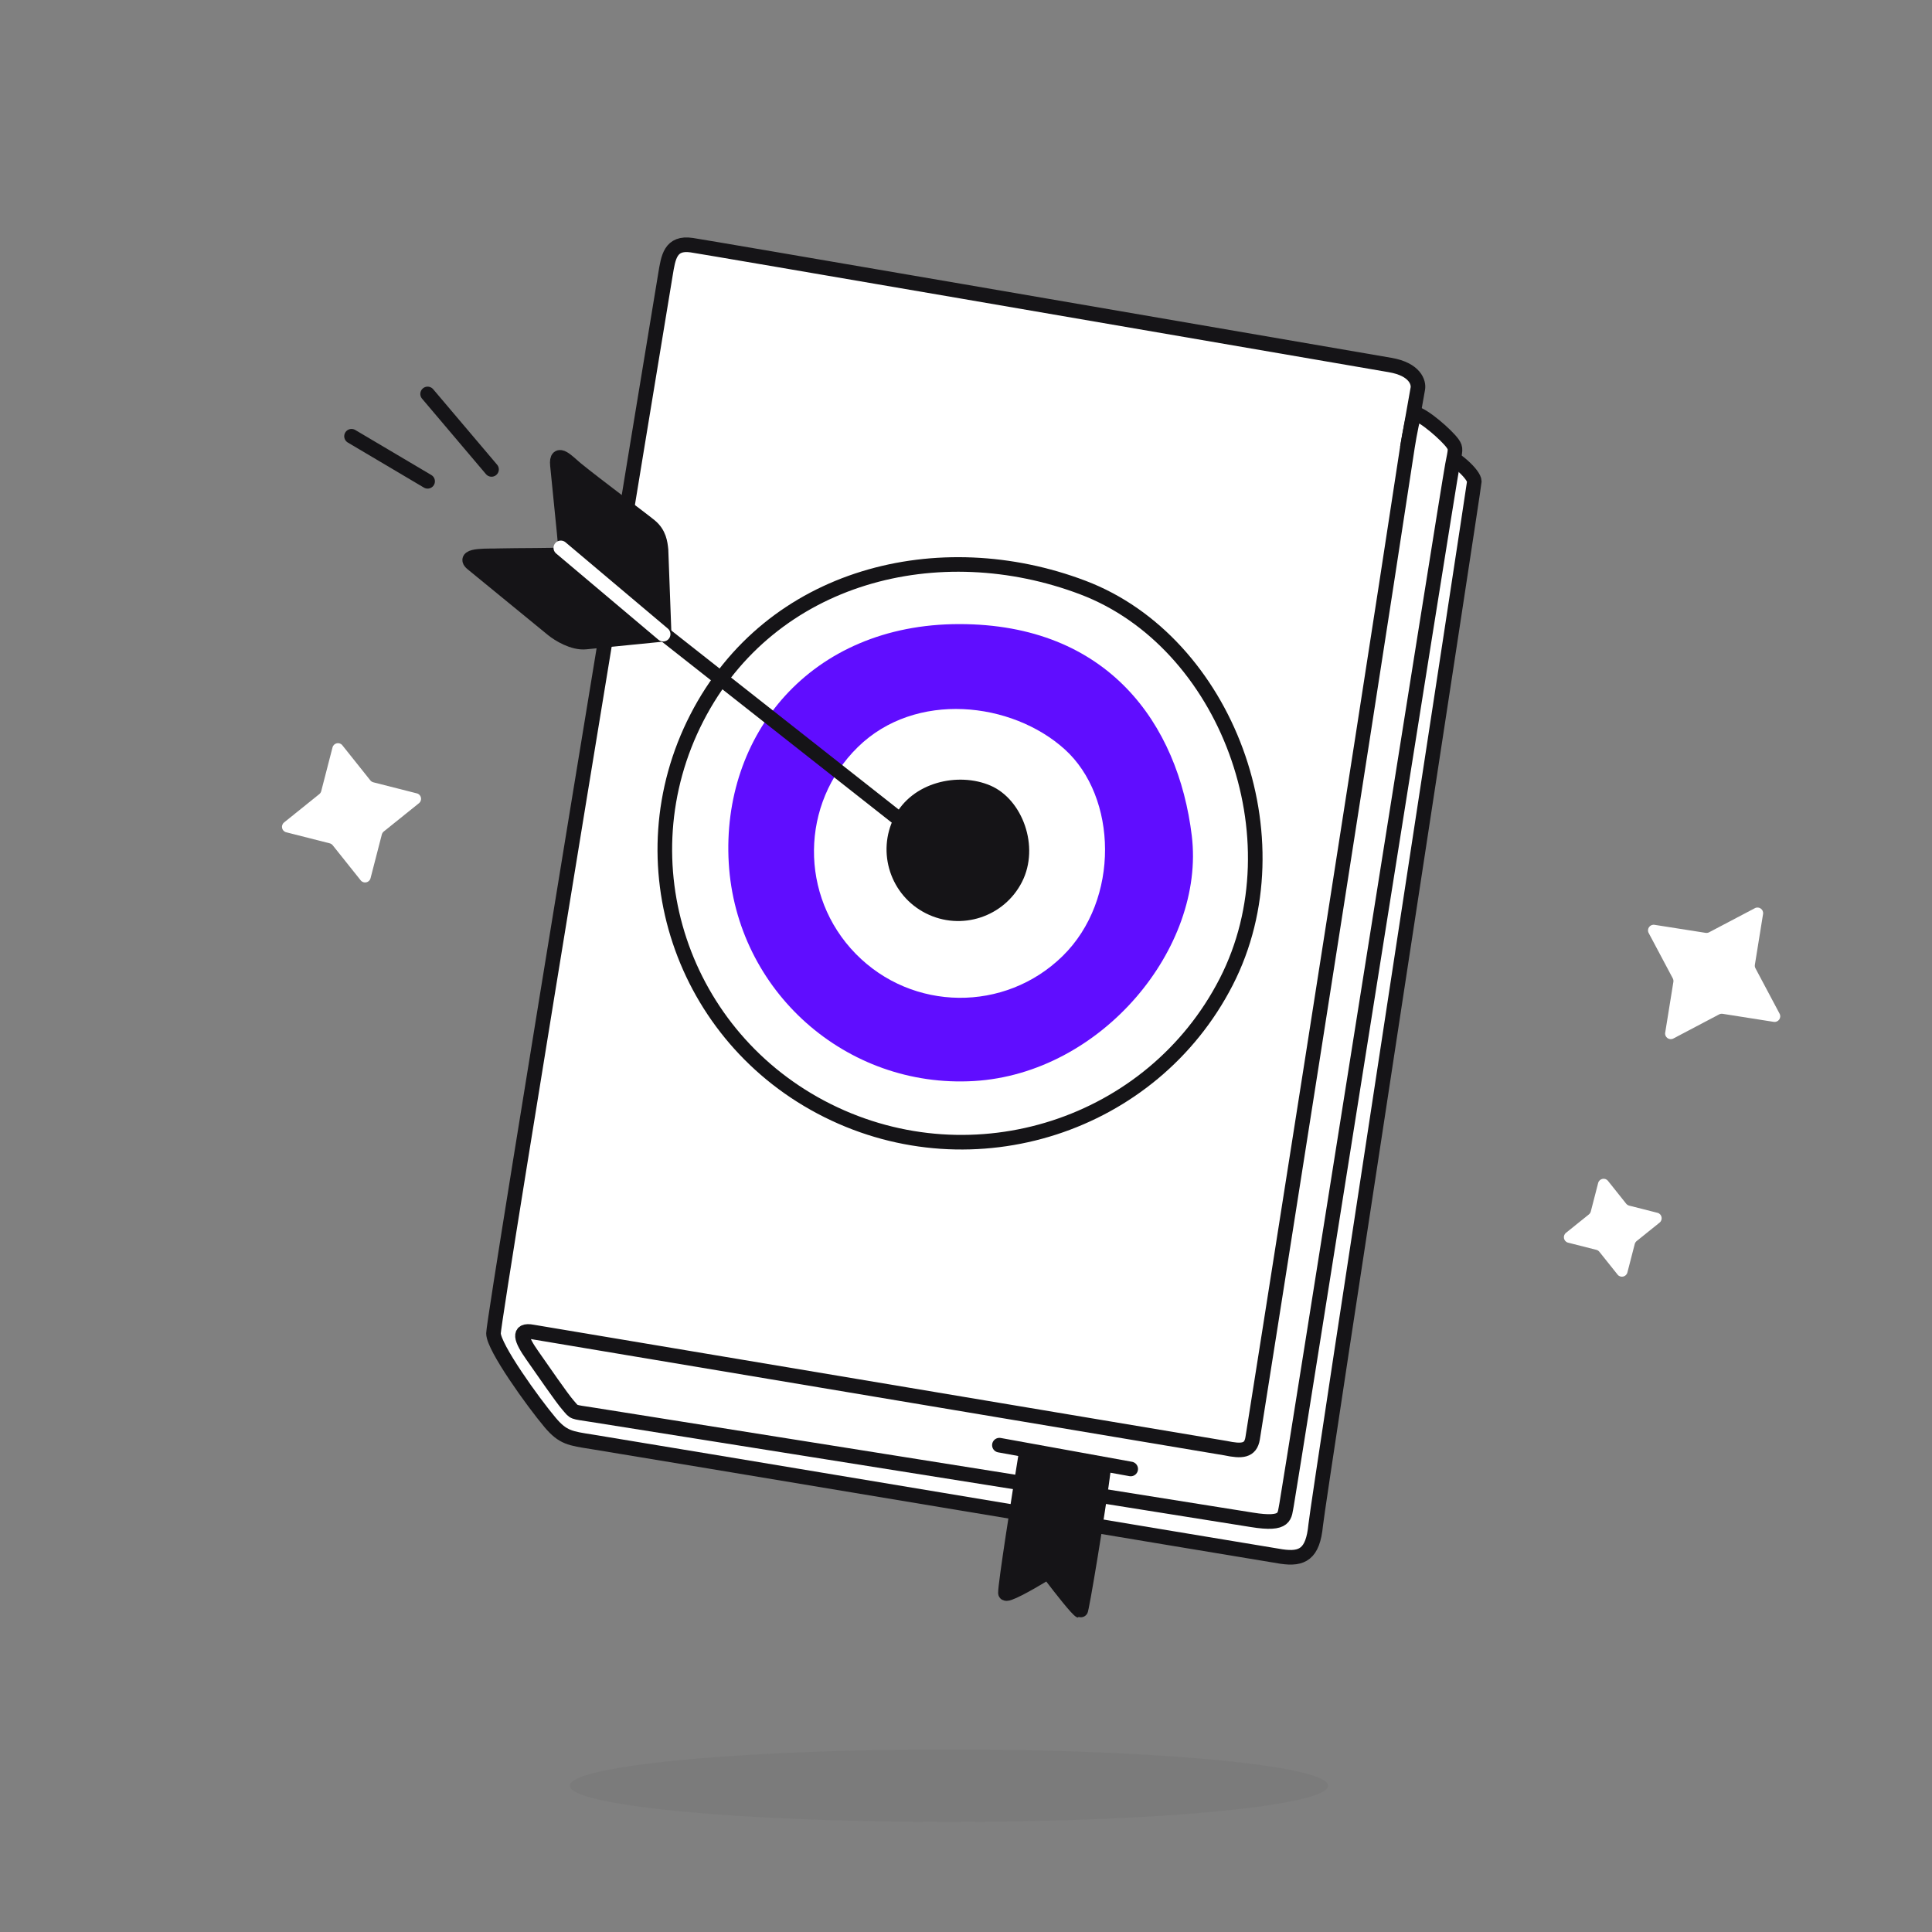 <?xml version="1.0" encoding="UTF-8"?> <svg xmlns="http://www.w3.org/2000/svg" width="172" height="172" viewBox="0 0 172 172" fill="none"><rect x="0" y="0" width="172" height="172" fill="#808080" stroke="none"/><path d="M61.585 21.827C63.117 22.054 103.676 29.035 123.763 32.497C125.981 32.879 126.327 34.063 126.223 34.607L125.382 39.344L128.57 40.461C129.474 40.642 131.258 42.239 131.253 42.867C131.249 43.27 117.33 133.698 117.132 135.773C116.884 138.377 115.927 138.841 114.09 138.574C113.139 138.435 55.086 128.735 52.691 128.36C50.776 128.06 50.116 127.989 48.984 126.649C47.481 124.87 43.924 119.925 43.934 118.7C43.948 117.169 58.99 25.962 59.243 24.436C59.497 22.91 59.669 21.544 61.585 21.827Z" fill="white" stroke="#151417" stroke-width="1.3" stroke-linecap="round"></path><path d="M109.104 128.924L47.412 118.579C46.085 118.327 46.357 119.201 47.394 120.672C48.312 121.975 49.998 124.445 50.586 125.114C51.184 125.796 50.905 125.662 52.722 125.951C71.244 128.898 108.919 134.894 111.441 135.304C114.593 135.817 114.329 134.944 114.542 133.951C114.719 133.127 128.843 43.835 129.305 41.403C129.561 40.053 129.65 39.943 129.322 39.479C128.817 38.764 126.752 36.939 125.933 36.795C125.854 36.782 125.472 38.672 125.304 39.773C120.835 69.132 111.704 126.933 111.518 128.054C111.332 129.175 110.563 129.23 109.104 128.924Z" fill="white" stroke="#151417" stroke-width="1.3" stroke-linecap="round"></path><path d="M89.511 141.816C89.491 141.052 90.741 133.118 91.368 129.247L98.301 130.403C97.732 134.805 96.288 143.467 96.191 143.421C95.901 143.286 94.477 141.473 93.591 140.309C93.432 140.1 93.142 140.043 92.921 140.177C91.565 140.999 89.52 142.146 89.511 141.816Z" fill="#151417" stroke="#151417" stroke-width="1.3" stroke-linecap="round"></path><path d="M88.974 128.658C92.113 129.229 98.845 130.453 100.663 130.778" stroke="#151417" stroke-width="1.3" stroke-linecap="round"></path><path d="M109.162 87.419C102.581 100.238 86.696 105.367 73.682 98.876C60.668 92.386 55.453 76.732 62.034 63.913C68.615 51.094 83.656 47.472 96.409 52.31C109.162 57.149 115.743 74.6 109.162 87.419Z" fill="white"></path><path d="M108.584 87.122C102.168 99.619 86.673 104.629 73.972 98.295L73.392 99.458C86.72 106.105 102.994 100.856 109.74 87.716L108.584 87.122ZM73.972 98.295C61.277 91.963 56.199 76.702 62.612 64.21L61.456 63.617C54.707 76.762 60.059 92.808 73.392 99.458L73.972 98.295ZM62.612 64.21C69.007 51.754 83.659 48.168 96.179 52.918L96.64 51.703C83.654 46.776 68.223 50.436 61.456 63.617L62.612 64.21ZM96.179 52.918C102.346 55.258 107.061 60.668 109.426 67.097C111.79 73.523 111.779 80.899 108.584 87.122L109.74 87.716C113.126 81.12 113.115 73.361 110.646 66.648C108.177 59.937 103.225 54.201 96.64 51.703L96.179 52.918Z" fill="#151417"></path><path d="M86.704 96.241C75.32 96.911 65.549 88.22 64.878 76.829C64.208 65.438 72.137 55.567 85.389 55.561C98.641 55.555 104.893 64.439 106.101 74.403C107.309 84.366 98.087 95.571 86.704 96.241Z" fill="#600DFF"></path><path d="M94.601 85.115C89.467 90.146 81.224 90.059 76.189 84.921C71.155 79.784 71.236 71.541 76.371 66.51C81.505 61.479 90.083 62.467 94.782 66.703C99.481 70.94 99.735 80.084 94.601 85.115Z" fill="white"></path><path d="M90.991 78.503C89.402 81.643 85.567 82.899 82.425 81.309C79.283 79.72 78.024 75.885 79.613 72.746C81.202 69.606 85.334 68.714 88.179 69.939C91.023 71.164 92.58 75.363 90.991 78.503Z" fill="#151417"></path><path d="M38.069 35.072L43.76 41.791" stroke="#151417" stroke-width="1.3" stroke-linecap="round"></path><path d="M31.295 38.838L38.069 42.849" stroke="#151417" stroke-width="1.3" stroke-linecap="round"></path><path d="M52.14 57.16C51.023 57.272 49.719 56.461 49.206 56.042L45.621 53.108L42.035 50.173C41.011 49.335 43.851 49.522 44.317 49.475C46.351 49.429 49.207 49.457 49.952 49.382C50.418 49.336 50.325 48.404 50.232 47.473L49.627 41.419C49.478 39.928 50.602 41.178 51.285 41.737C52.992 43.135 57.051 46.15 57.87 46.82C58.69 47.491 58.785 48.343 58.847 48.964L59.126 56.462L52.14 57.16Z" fill="#151417" stroke="#151417" stroke-width="1.3"></path><path d="M51.303 50.297L86.34 77.883" stroke="#151417" stroke-width="1.3" stroke-linecap="round"></path><path d="M59.038 56.457L49.928 48.776" stroke="white" stroke-width="1.3" stroke-linecap="round"></path><ellipse opacity="0.05" cx="84.481" cy="158.977" rx="33.753" ry="3.227" fill="#151417"></ellipse><path d="M142.278 105.319C142.382 104.919 142.896 104.807 143.152 105.128L144.774 107.161C144.841 107.245 144.935 107.305 145.039 107.332L147.559 107.973C147.958 108.074 148.067 108.589 147.745 108.848L145.708 110.486C145.624 110.554 145.563 110.647 145.536 110.753L144.882 113.283C144.779 113.683 144.265 113.796 144.008 113.474L142.386 111.442C142.319 111.357 142.226 111.297 142.121 111.27L139.601 110.63C139.203 110.528 139.093 110.013 139.416 109.754L141.452 108.117C141.537 108.049 141.597 107.955 141.625 107.85L142.278 105.319Z" fill="white"></path><path d="M29.603 66.54C29.707 66.14 30.221 66.027 30.477 66.349L32.971 69.475C33.039 69.56 33.132 69.62 33.237 69.646L37.113 70.632C37.511 70.733 37.621 71.248 37.299 71.507L34.166 74.026C34.081 74.095 34.021 74.188 33.993 74.293L32.988 78.186C32.884 78.586 32.37 78.698 32.114 78.377L29.619 75.251C29.552 75.166 29.459 75.106 29.354 75.079L25.478 74.094C25.079 73.992 24.97 73.478 25.292 73.219L28.425 70.699C28.51 70.631 28.57 70.537 28.598 70.432L29.603 66.54Z" fill="white"></path><path d="M156.231 80.853C156.596 80.661 157.025 80.966 156.96 81.371L156.231 85.892C156.214 85.999 156.232 86.108 156.283 86.203L158.432 90.247C158.624 90.61 158.317 91.037 157.909 90.973L153.362 90.257C153.255 90.241 153.145 90.259 153.049 90.309L148.976 92.454C148.61 92.646 148.181 92.341 148.247 91.935L148.976 87.415C148.993 87.308 148.975 87.199 148.924 87.103L146.775 83.06C146.582 82.697 146.89 82.27 147.298 82.334L151.845 83.049C151.952 83.066 152.062 83.048 152.158 82.997L156.231 80.853Z" fill="white"></path></svg> 